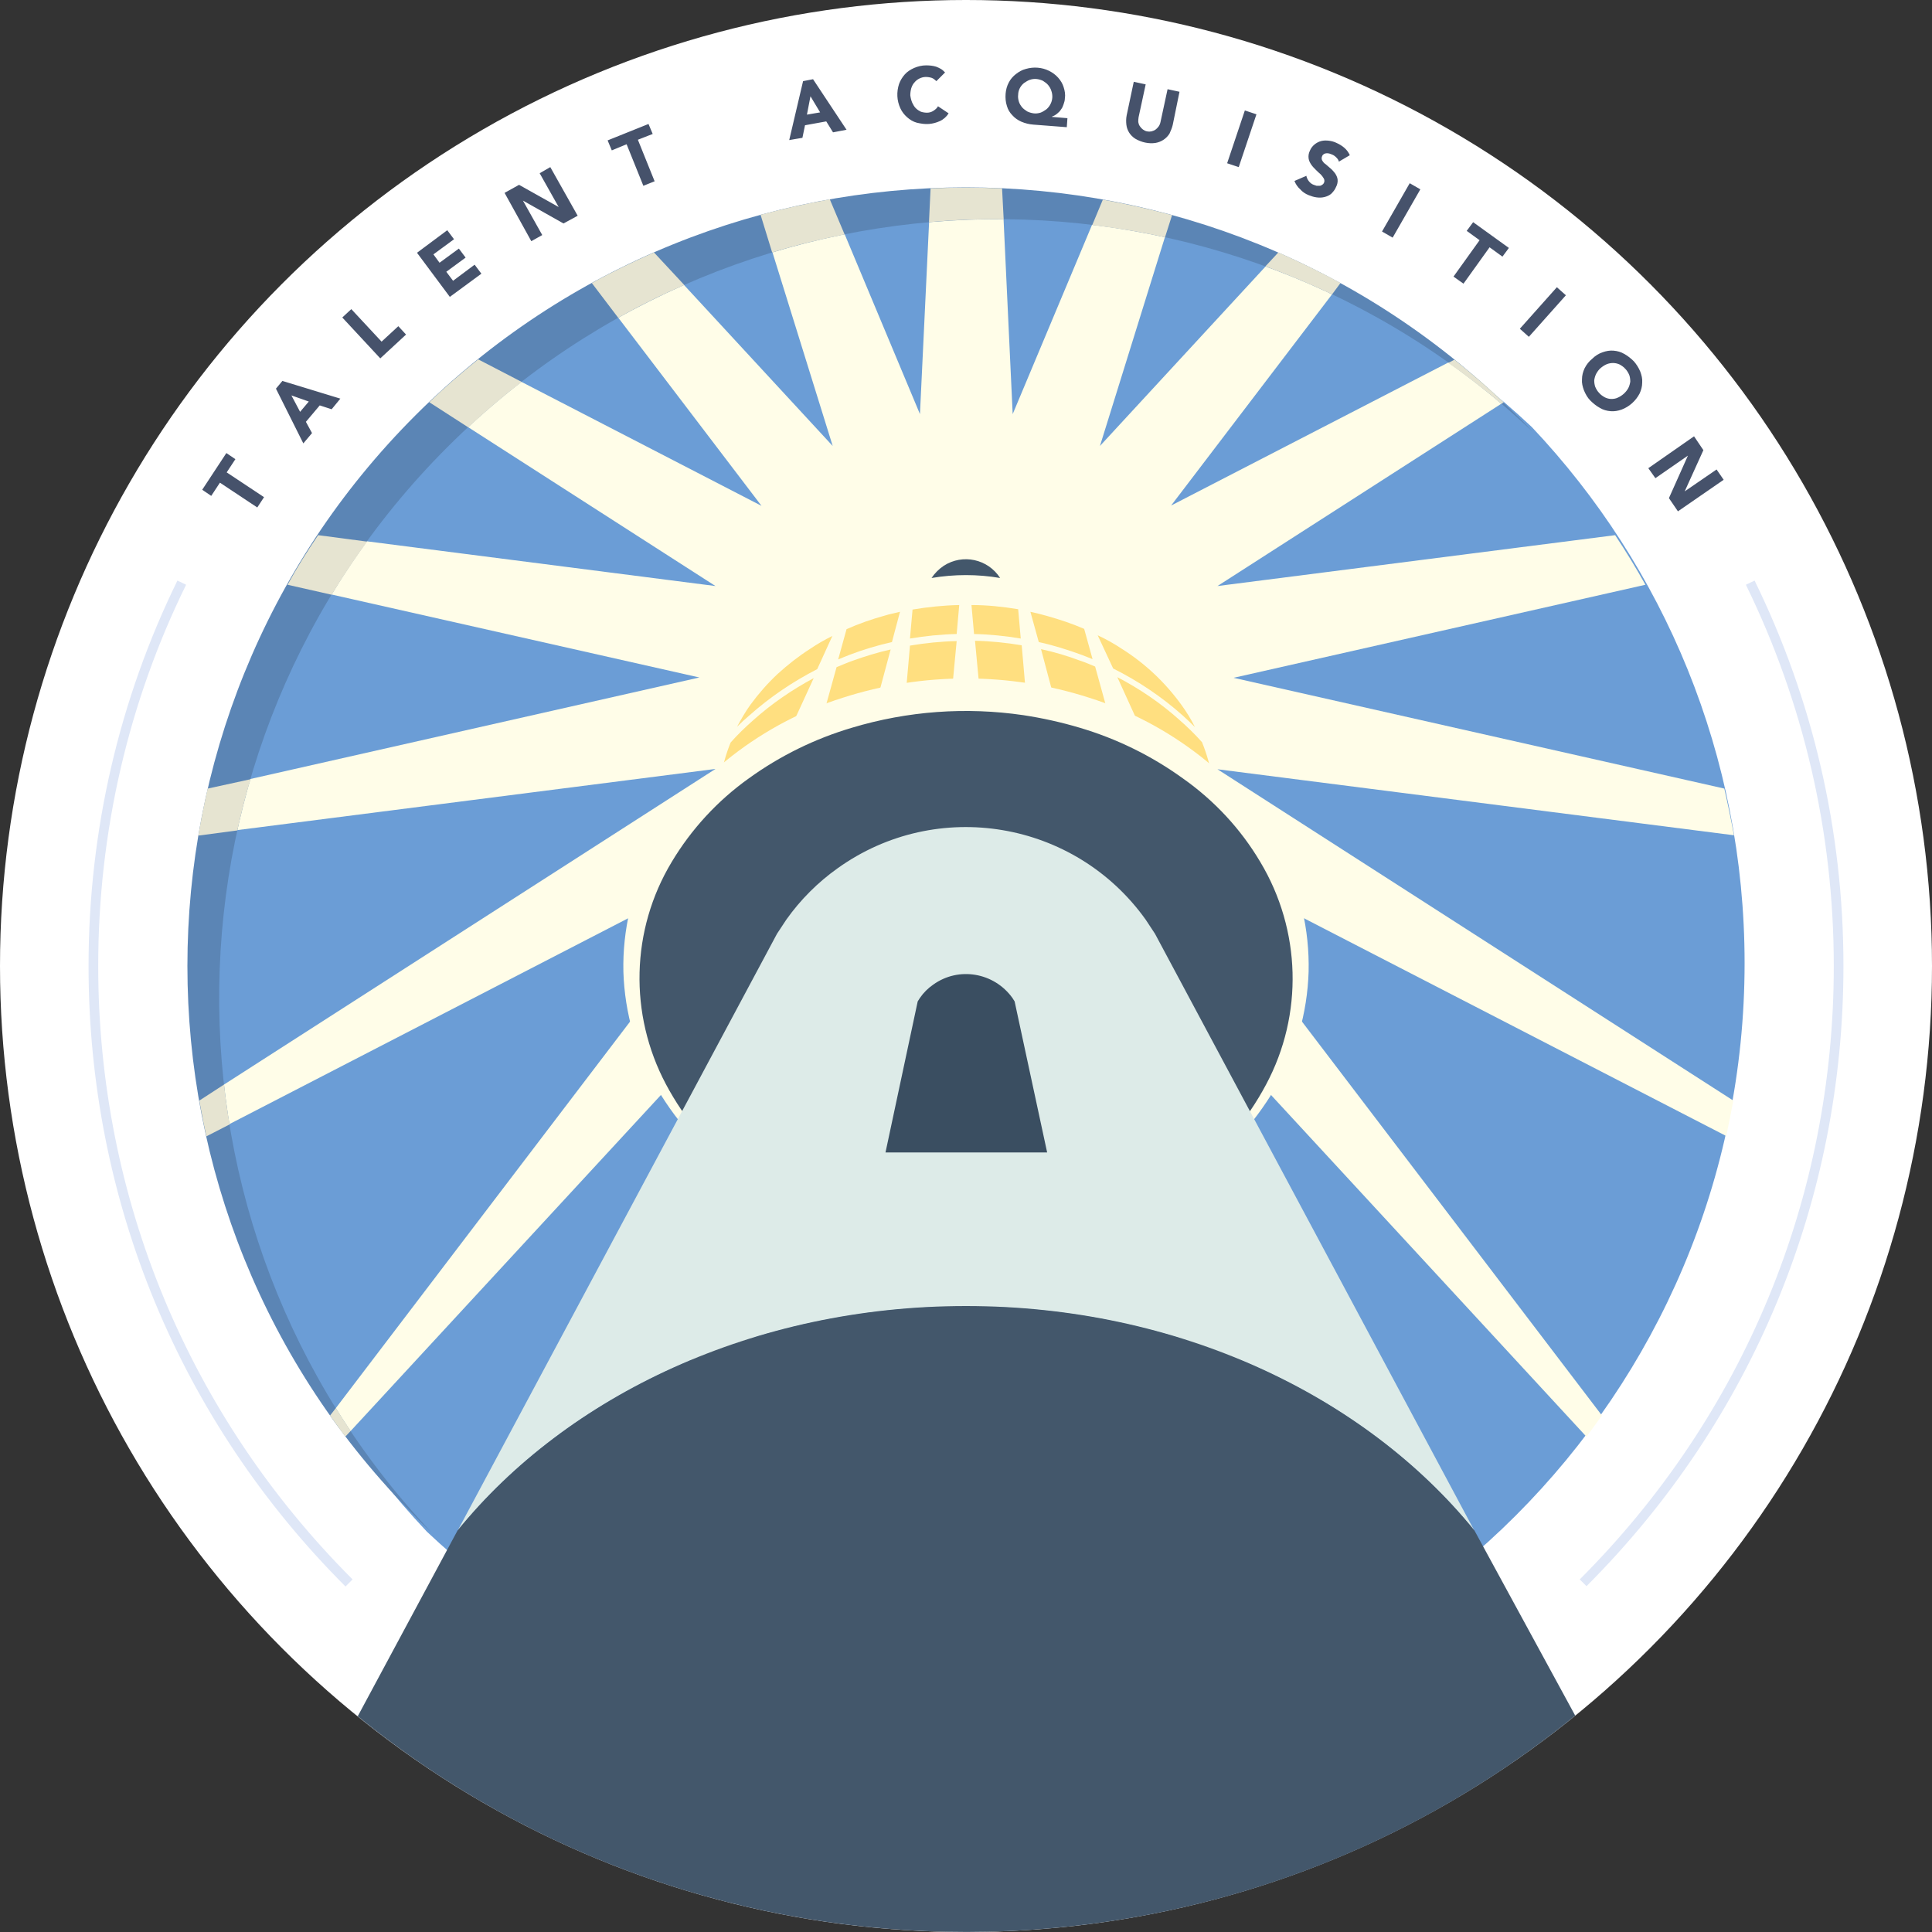 <svg version="1.1" id="Layer_1" xmlns="http://www.w3.org/2000/svg" x="0" y="0" viewBox="0 0 600 600" xml:space="preserve"><rect x="0" y="0" width="600" height="600" fill="#333333" stroke="none"/><style>.st0{fill:#fff}.st2{fill:#fffde8}.st4{fill:#43576b}.st5{fill:#ffdf80}.st6{fill:#dfe7f7}.st9{fill:#46526b}.st11{fill:#e6e4d1}</style><circle class="st0" cx="300" cy="300" r="300"/><path d="M309.2 66.5c-134 0-242.7 108.7-242.7 242.7 0 64.5 25.1 123.1 66.1 166.5 43.5 41 102 66.1 166.5 66.1 134 0 242.7-108.7 242.7-242.7 0-64.5-25.1-123.1-66.1-166.5-43.4-40.9-102-66.1-166.5-66.1z" fill="#6b9dd6"/><path class="st2" d="M497.5 439.6L363.7 263.9l172.4 88.9c.8-3.7 1.5-7.3 2.2-11L378.1 238.9l160.4 20.5c-.9-4.9-1.9-9.7-3-14.5l-152.4-34.4L511 181.6c-2.9-5.2-6-10.3-9.4-15.4L378.1 182l88.9-57.1c-2.9-2.8-5.9-5.5-9-8.1-2.2-1.7-4.4-3.3-6.7-5L363.7 157l50.9-66.8c-6.7-3.2-13.5-6.1-20.5-8.6l-52.5 56.9 20.6-66.2c-7.4-1.6-14.9-2.9-22.5-3.8l-25.2 60.1-2.9-61.9H310c-7.2 0-14.4.3-21.4 1l-2.9 60.9-23.9-57.1c-7.6 1.5-15 3.4-22.3 5.6l19.1 61.4-47.1-51c-6.9 3.1-13.7 6.5-20.3 10.1l45.3 59.5-75.9-39.2c-5.7 4.4-11.2 9.1-16.4 14l78 50.1-109.9-14.1c-3.8 5.3-7.4 10.8-10.8 16.4l115.7 26.1-141.1 31.9c-1.5 5.2-2.8 10.4-4 15.7l150.1-19.2-154 98.9c.5 4.1 1 8.1 1.7 12.1l166.4-85.9-133 174.7c1.5 2.4 3 4.7 4.5 7l150.7-163.2-72 231.2c1.8.9 3.5 1.8 5.3 2.7l93.8-224.1 11.8 249.6h5.2l11.8-249.6 93.8 224.1c1.8-.9 3.5-1.8 5.3-2.7l-72-231.2 151.2 163.8 4.8-6.6z"/><path class="st0" d="M353.8 294.9l2.8 4.2c-.9-1.5-1.8-2.9-2.8-4.2z"/><path d="M300 327.9c-41 0-75.3-31.2-79.1-72.1-.2 2.4-.3 4.9-.3 7.4 0 43.9 35.6 79.5 79.5 79.5s79.5-35.6 79.5-79.5c0-2.5-.1-5-.3-7.4-4 40.8-38.3 72-79.3 72.1z" fill="#626864"/><path class="st0" d="M246.2 294.9c-1 1.4-1.9 2.8-2.8 4.2l2.8-4.2z"/><path class="st4" d="M310.6 179.5c-3.8-5.9-11.6-7.6-17.5-3.8-1.5 1-2.8 2.3-3.8 3.8 7.1-1.2 14.3-1.2 21.3 0z"/><path class="st5" d="M302.5 196.9c4.9.1 9.7.6 14.5 1.4l-.8-9.1c-4.8-.8-9.7-1.3-14.5-1.3l.8 9zM345.7 207.6c7.8 3.9 15.1 8.8 21.6 14.6 1.3 1.2 2.6 2.4 3.8 3.6-1.2-2.4-2.6-4.7-4.2-6.9-5-6.9-11.2-12.8-18.5-17.4-2.4-1.6-4.9-3-7.5-4.2l4.8 10.3zM322.6 199.4c4.6 1 9 2.4 13.4 4 1.1.4 2.2.9 3.3 1.3l-2.6-9.4c-3.7-1.6-7.6-2.9-11.5-4-1.7-.5-3.4-.9-5.2-1.3l2.6 9.4zM297.9 187.9c-4.9.1-9.7.6-14.5 1.4l-.8 9c4.8-.8 9.7-1.3 14.5-1.4l.8-9zM260.3 204.8c1.2-.5 2.4-1 3.7-1.5 4.2-1.6 8.6-2.9 13-3.9l2.5-9.4c-1.6.4-3.2.7-4.8 1.2-4 1.1-8 2.5-11.8 4.2l-2.6 9.4zM373.3 230.5c-2.2-2.5-4.6-4.8-7.1-7-5.8-5.2-12.3-9.6-19.2-13.2l6.1 13.4-7.6 2.8-5.4-19.5c-1.5-.6-3-1.3-4.6-1.8-4-1.5-8-2.7-12.2-3.6l3.3 12.4-8 1.4-1.3-15c-4.8-.8-9.6-1.3-14.5-1.4l1.2 12.8h-8.1l1.2-12.7c-4.9.1-9.7.6-14.5 1.4l-1.3 14.9-8-1.4 3.3-12.3c-4 .9-7.9 2.1-11.8 3.5-1.7.6-3.3 1.3-5 2l-5.1 18.4-7.6-2.8 5.6-12.2c-6.7 3.6-13 7.9-18.7 13-2.5 2.2-4.9 4.5-7.1 7-1.5 3.7-2.6 7.6-3.1 11.6.9 8.5 3.8 16.7 8.5 23.9 4.8 7.3 11 13.6 18.2 18.5 7.3 5 15.2 8.7 23.7 11.2 8.5 2.4 17.2 3.7 26 3.7s17.5-1.3 26-3.7c8.4-2.4 16.4-6.2 23.7-11.2 7.2-4.9 13.4-11.2 18.2-18.5 4.7-7.2 7.6-15.4 8.5-23.9-.7-4.1-1.8-8-3.3-11.7zM232.7 222.2c6.4-5.7 13.5-10.5 21.1-14.4l4.7-10.3c-2.4 1.2-4.7 2.5-6.9 4-3.6 2.3-6.9 4.9-10.1 7.8-3.1 2.9-5.9 6.1-8.4 9.5-1.6 2.2-2.9 4.5-4.2 6.9 1.2-1.2 2.5-2.4 3.8-3.5z"/><path class="st6" d="M109.5 490.5c-50.9-50.9-79-118.5-79-190.5 0-41.7 9.4-82 27.3-118.4l-2.7-1.3c-18 36.8-27.6 77.5-27.6 119.7 0 72.8 28.3 141.2 79.8 192.7l2.2-2.2zM544.9 180.3l-2.7 1.3C560 218 569.5 258.2 569.5 300c0 72-28 139.6-78.9 190.5l2.1 2.1c51.5-51.5 79.8-119.9 79.8-192.6 0-42.2-9.6-82.9-27.6-119.7z"/><ellipse class="st4" cx="300" cy="301.8" rx="103.9" ry="86"/><path class="st2" d="M300 387.8c12.5 0 24.9-2 36.8-5.8s23-9.6 32.8-17.2c9.8-7.6 17.8-17.1 23.6-28 11.6-21.7 10.9-47.9-1.8-69.1-6.1-10.3-14.3-19.1-24.1-26-9.7-7-20.5-12.3-32-15.7-5.7-1.7-11.6-3-17.5-3.9-17.8-2.6-35.9-1.3-53.2 3.9-11.5 3.4-22.3 8.7-32 15.7-9.7 6.9-17.9 15.8-24 26-12.7 21.1-13.3 47.3-1.8 69 5.8 10.9 13.8 20.4 23.6 28 9.8 7.6 21 13.5 32.8 17.3 5.9 1.9 12 3.3 18.1 4.3 6.3.9 12.5 1.4 18.7 1.5zm0 0c-12.5 0-24.9-1.8-36.9-5.4-12-3.6-23.3-9.2-33.5-16.5-10.3-7.3-19-16.8-25.4-27.6-3.2-5.5-5.8-11.4-7.6-17.5-1.8-6.2-2.8-12.6-3-19-.3-13 2.8-25.9 8.8-37.5 6.1-11.5 14.7-21.6 25-29.6s21.9-14.1 34.3-18c12.4-4 25.3-6 38.3-6 6.5 0 13 .5 19.4 1.5s12.7 2.5 18.9 4.5c12.4 3.9 24 10 34.3 18 10.3 8 18.8 18.1 25 29.6 6.1 11.5 9.1 24.4 8.8 37.5-.2 6.4-1.2 12.8-3 19-1.8 6.1-4.4 12-7.6 17.5-6.5 10.9-15.1 20.3-25.4 27.7-10.2 7.3-21.5 12.9-33.5 16.5-12 3.5-24.4 5.3-36.9 5.3z"/><path d="M300 405.7c65.8 0 123.8 27.7 157.9 69.7L358.7 290l-2.9-4.4c-22-30.8-64.8-38-95.6-16-6.2 4.4-11.6 9.8-16 16l-2.9 4.4-99.2 185.4c34.1-42.1 92.1-69.7 157.9-69.7z" fill="#ddebe8"/><path d="M315.1 311l-.7-1.1c-5.7-7.9-16.7-9.8-24.6-4.1-1.6 1.1-3 2.5-4.1 4.1l-.7 1.1-10 46.9h50.2L315.1 311z" fill="#3a4e61"/><path class="st9" d="M68.3 149.9l-2.7 4.1-2.8-1.9 7.5-11.4 2.8 1.9-2.7 4.1 11.6 7.7-2.1 3.2-11.6-7.7zM85.7 120.7l2-2.4 18 5.5-2.7 3.3-3.7-1.2L95 131l1.9 3.5-2.7 3.2-8.5-17zm4.8 2.1l2.7 5.1 2.7-3.2-5.4-1.9zM106.3 98.6l2.8-2.6 9.4 10.1 5.2-4.8 2.4 2.6-8 7.4-11.8-12.7zM129.5 78.5l9.4-7 2.1 2.8-6.4 4.7 1.9 2.6 6-4.4 2.1 2.8-6 4.4 2.1 2.8 6.7-5 2.1 2.8-9.8 7.2-10.2-13.7zM156.7 59.9l4.5-2.5 12.3 6.9-5.9-10.5 3.3-1.9 8.5 15.1-4.4 2.4-12.6-7.1 6 10.7-3.4 1.9-8.3-15zM194.6 44.8l-4.6 1.9-1.3-3.1 12.7-5.1 1.3 3.1-4.6 1.8 5.2 12.9-3.5 1.4-5.2-12.9zM249.4 25.2l3.1-.6 10.4 15.7-4.2.8-2.1-3.4-6.6 1.2-.8 3.9-4.1.7 4.3-18.3zm2.3 4.7l-1.1 5.7 4.1-.7-3-5zM290.8 25.2c-.4-.4-.9-.8-1.4-1-.6-.2-1.3-.3-1.9-.3-.7 0-1.4.2-2 .5s-1.1.7-1.5 1.2c-.5.5-.8 1.2-1 1.8-.2.7-.3 1.5-.3 2.2.1.8.3 1.6.6 2.3.3.6.6 1.2 1.1 1.7s1 .8 1.6 1.1c.6.2 1.3.3 1.9.3.7 0 1.4-.2 2-.6.6-.4 1.1-.8 1.4-1.4l3.3 2.2c-.6 1-1.6 1.9-2.7 2.4s-2.2.8-3.4.9c-1.3.1-2.5-.1-3.8-.4-1.1-.3-2.1-.9-3-1.7s-1.6-1.7-2.1-2.8c-1.1-2.4-1.2-5-.4-7.5.4-1.1 1-2.1 1.8-3s1.8-1.5 2.9-2c1.2-.5 2.4-.8 3.7-.8 1.1 0 2.1.1 3.1.4.5.2 1 .4 1.5.7s.9.7 1.3 1.1l-2.7 2.7zM331.3 39.5l-10.4-.8c-1.3-.1-2.5-.4-3.7-.9-1.1-.5-2-1.1-2.8-2-.8-.8-1.4-1.8-1.7-2.9-.4-1.2-.5-2.5-.4-3.8.1-1.2.4-2.4 1-3.5.5-1 1.3-1.9 2.2-2.6.9-.7 1.9-1.3 3.1-1.6 2.4-.7 5-.5 7.2.6 1 .5 2 1.2 2.8 2.1.8.9 1.4 1.9 1.7 2.9.4 1.2.6 2.4.4 3.6 0 .6-.2 1.2-.4 1.8-.2.6-.4 1.1-.8 1.6-.3.5-.7.9-1.2 1.3s-1 .7-1.6.9v.1l4.8.4-.2 2.8zm-15.1-10.1c-.1.7 0 1.4.2 2.1.2.7.6 1.3 1 1.8s1 .9 1.6 1.3c.6.3 1.3.5 2 .6s1.4 0 2.1-.2c.6-.2 1.2-.6 1.8-1 .5-.4 1-1 1.3-1.6.7-1.3.8-2.8.3-4.2-.2-.7-.6-1.3-1-1.8s-1-.9-1.6-1.3c-1.3-.6-2.7-.8-4.1-.3-.6.2-1.2.6-1.8 1-.5.4-1 1-1.3 1.6-.3.6-.5 1.3-.5 2zM364.2 38.8c-.2.9-.6 1.8-1 2.7-1 1.6-2.6 2.6-4.4 2.9-2.1.3-4.3-.2-6.2-1.3-1.6-1-2.6-2.6-2.8-4.4-.1-1-.1-1.9.1-2.9l2.2-10.4 3.7.8-2.2 10.2c-.1.5-.1 1-.1 1.5.1.5.2.9.5 1.3.5.8 1.3 1.4 2.2 1.6.5.1.9.1 1.4 0 .4-.1.9-.3 1.2-.5.4-.3.7-.6 1-1s.5-.9.6-1.4l2.2-10.2 3.7.8-2.1 10.3zM386.6 34.3l3.6 1.2-5.5 16.4-3.6-1.2 5.5-16.4zM415.8 50.2c-.1-.5-.4-.9-.8-1.3s-.8-.7-1.3-.9c-.3-.1-.5-.2-.8-.3s-.6-.1-.9-.1c-.3 0-.6.1-.8.2-.3.2-.5.4-.6.7-.2.4-.2.9 0 1.3.3.5.6.9 1.1 1.2.5.4 1 .9 1.5 1.3s1 1 1.4 1.5c.4.6.7 1.2.8 1.9.1.8-.1 1.7-.5 2.4-.3.8-.9 1.5-1.5 2.1-.6.5-1.3.8-2.1 1s-1.6.2-2.4.1c-.9-.1-1.7-.4-2.5-.7-1-.4-1.9-1-2.6-1.8-.8-.7-1.4-1.6-1.8-2.6l3.7-1.6c.1.6.4 1.2.8 1.7s.9.9 1.5 1.1l.9.3h.9c.3 0 .5-.1.8-.3.7-.4.9-1.3.5-2-.3-.5-.6-.9-1-1.3-.5-.4-1-.9-1.5-1.4s-1-1-1.4-1.6-.7-1.2-.8-1.9c-.1-.8 0-1.6.4-2.4.6-1.5 2-2.6 3.5-3 .8-.2 1.6-.2 2.4-.1.8.1 1.6.3 2.4.7.9.4 1.7.9 2.4 1.5s1.3 1.4 1.7 2.3l-3.4 2zM437.8 56.9l3.3 1.9-8.6 15-3.3-1.9 8.6-15zM459.5 74.6l-4-2.9 2-2.7 11.1 8-2 2.7-4-2.9-8.1 11.3-3.1-2.2 8.1-11.3zM483.5 89.2l2.8 2.5-11.5 12.9-2.8-2.5 11.5-12.9zM494.5 111.4c.9-.9 2-1.6 3.2-2 1.1-.4 2.3-.6 3.4-.5 1.2.1 2.3.4 3.3 1 1.1.6 2.1 1.4 3 2.3.8.9 1.5 2 2 3.2.4 1.1.7 2.2.6 3.4 0 1.2-.3 2.3-.8 3.4-1.2 2.3-3.2 4.1-5.6 5-1.1.4-2.3.6-3.4.5-1.2-.1-2.3-.4-3.3-1-1.1-.6-2.1-1.4-3-2.3s-1.5-2-2-3.2c-.4-1.1-.7-2.2-.6-3.4 0-1.2.3-2.3.8-3.4.6-1.2 1.4-2.2 2.4-3zm2.6 2.9c-.6.5-1 1.1-1.4 1.8-.3.6-.5 1.3-.6 2 0 .7.1 1.4.3 2 .3.7.7 1.4 1.2 1.9.5.6 1.1 1 1.8 1.4.6.3 1.3.5 2 .5s1.4-.1 2-.4c1.4-.6 2.6-1.7 3.3-3 .3-.6.5-1.3.6-2 0-.7-.1-1.4-.3-2-.3-.7-.7-1.4-1.2-1.9-.5-.6-1.1-1-1.8-1.4-1.3-.6-2.7-.6-4-.1-.7.3-1.3.7-1.9 1.2zM526.1 135.5l2.9 4.3-5.8 12.8 9.9-6.8 2.2 3.2-14.2 9.8-2.8-4.1 5.9-13.2-10.1 7-2.2-3.1 14.2-9.9z"/><path class="st4" d="M489.2 532.8l-31.3-57.5c-34.1-42-92.1-69.7-157.9-69.7s-123.8 27.7-157.9 69.7l-31 57.7c110 89.4 268.3 89.3 378.1-.2z"/><path d="M138.9 138.9c92.8-92.8 242.2-94.4 337-4.9-1.6-1.7-3.2-3.4-4.9-5-94.5-94.4-247.6-94.4-342 0s-94.4 247.6 0 342c1.6 1.7 3.3 3.3 5 4.9-89.5-94.8-87.9-244.2 4.9-337z" fill="#5b85b5"/><g><path class="st2" d="M63.9 352.4c-.6-2.6-1.1-5.3-1.6-8 .5 2.7 1 5.4 1.6 8z"/><path class="st11" d="M108.9 444.4c-1.6-2.4-3.1-4.7-4.6-7.1l-1.8 2.3c1.3 1.8 2.5 3.5 3.8 5.3.3.4.6.8 1 1.2l1.6-1.7zM69.6 336.8l-7.7 5c.2.9.3 1.8.5 2.7.5 2.7 1 5.3 1.6 8 0 .1.1.2.1.4l7.2-3.7c-.7-4.2-1.3-8.3-1.7-12.4zM133.3 124.9l12.1 7.8c5.4-5 10.9-9.7 16.6-14.1l-13.5-7c-5.2 4.2-10.3 8.6-15.2 13.3zM61.6 259.5l12.1-1.6c1.2-5.3 2.5-10.7 4.1-15.9l-13.3 2.9c-1.1 4.8-2.1 9.8-2.9 14.6zM89.3 181.6l13.7 3.1c3.4-5.6 7.1-11.1 11-16.5l-15.2-2c-3.4 5-6.6 10.1-9.5 15.4zM311.7 68.1l-.5-9.6c-7.4-.3-14.8-.3-22.2 0l-.5 10.5c7.7-.7 15.4-1 23.2-.9zM262.3 72.8l-4.6-10.9c-7.2 1.3-14.4 2.9-21.5 4.8l3.6 11.7c7.5-2.3 15-4.1 22.5-5.6zM413.7 91.4l2.6-3.5c-6.3-3.5-12.8-6.6-19.3-9.5l-4 4.3c7 2.6 13.9 5.5 20.7 8.7zM361.8 73.7l2.2-6.9c-7.1-1.9-14.3-3.5-21.5-4.8l-3.3 7.9c7.5.9 15.1 2.1 22.6 3.8zM466.3 125.4l.6-.4c-4.9-4.7-10-9.1-15.2-13.3l-1.9 1c5.6 3.9 11.1 8.2 16.5 12.7zM212.5 88.5l-9.4-10.1c-6.5 2.9-13 6-19.3 9.5l8.2 10.8c6.7-3.8 13.6-7.2 20.5-10.2z"/></g></svg>